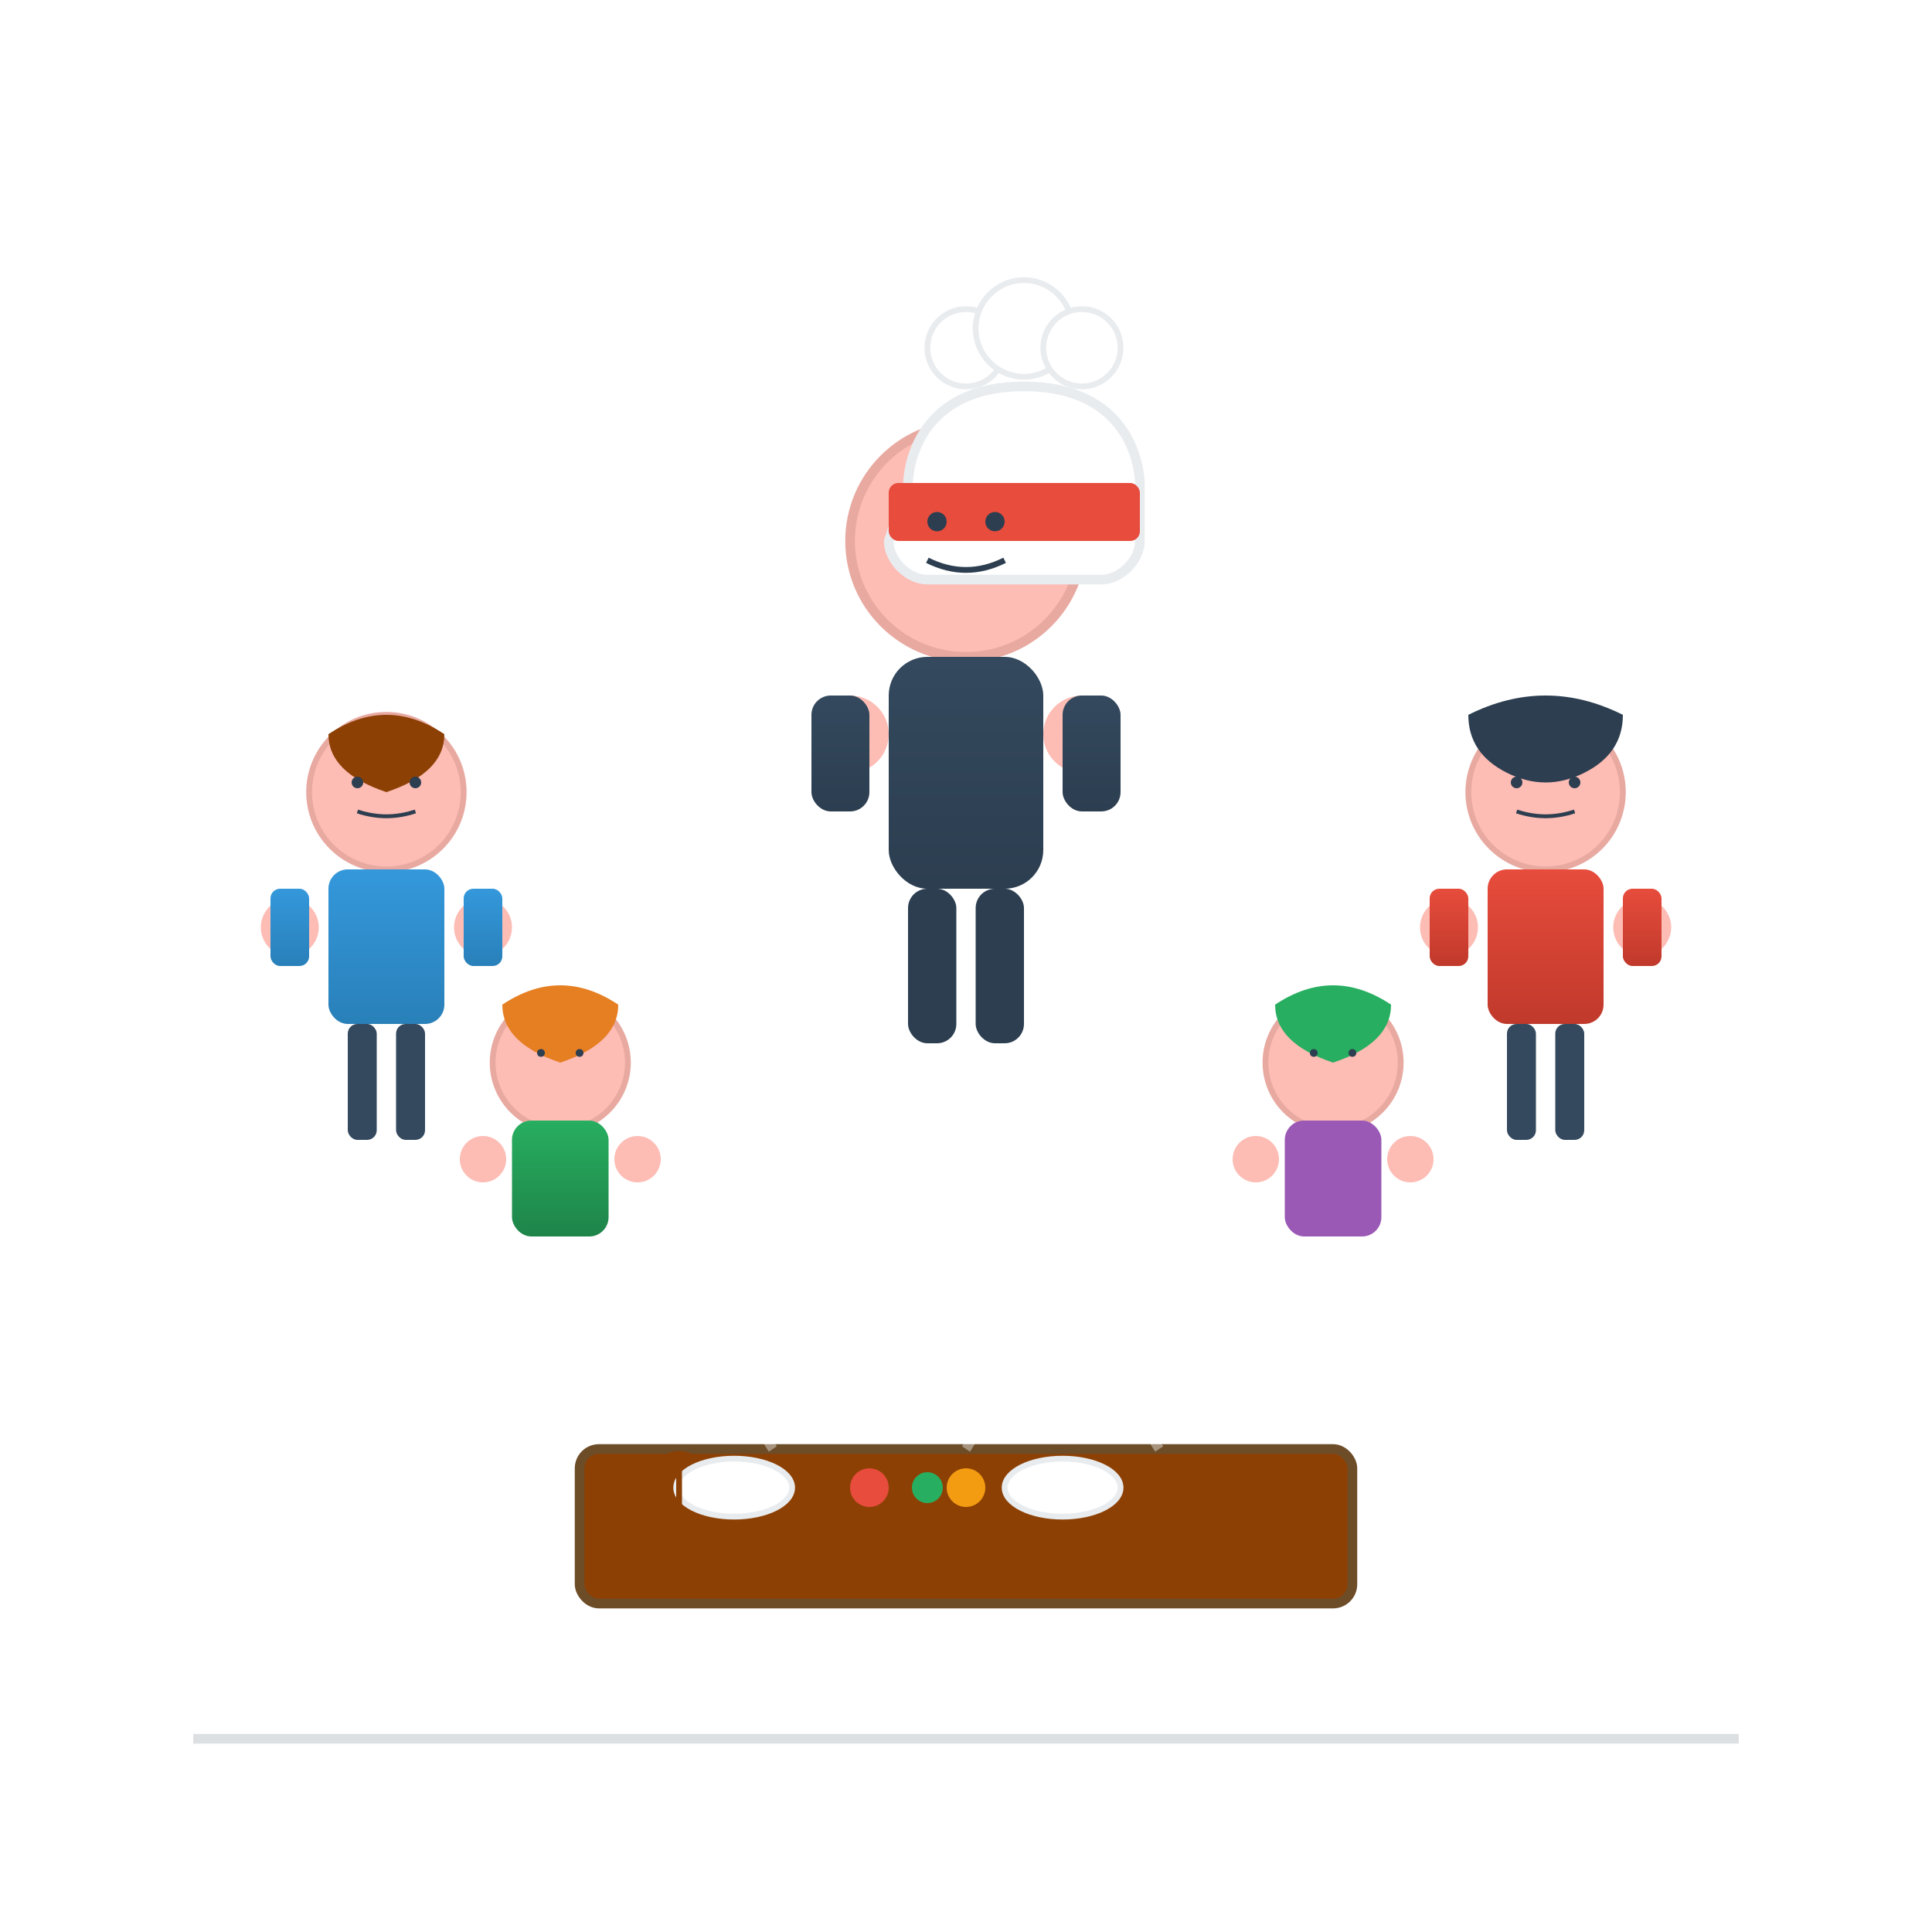 <svg xmlns="http://www.w3.org/2000/svg" viewBox="0 0 100 100" width="100" height="100">
  <defs>
    <linearGradient id="personGradient1" x1="0%" y1="0%" x2="0%" y2="100%">
      <stop offset="0%" style="stop-color:#3498db;stop-opacity:1" />
      <stop offset="100%" style="stop-color:#2980b9;stop-opacity:1" />
    </linearGradient>
    <linearGradient id="personGradient2" x1="0%" y1="0%" x2="0%" y2="100%">
      <stop offset="0%" style="stop-color:#e74c3c;stop-opacity:1" />
      <stop offset="100%" style="stop-color:#c0392b;stop-opacity:1" />
    </linearGradient>
    <linearGradient id="personGradient3" x1="0%" y1="0%" x2="0%" y2="100%">
      <stop offset="0%" style="stop-color:#27ae60;stop-opacity:1" />
      <stop offset="100%" style="stop-color:#1e8449;stop-opacity:1" />
    </linearGradient>
    <linearGradient id="chefGradient" x1="0%" y1="0%" x2="0%" y2="100%">
      <stop offset="0%" style="stop-color:#34495e;stop-opacity:1" />
      <stop offset="100%" style="stop-color:#2c3e50;stop-opacity:1" />
    </linearGradient>
    <filter id="shadow" x="-50%" y="-50%" width="200%" height="200%">
      <feDropShadow dx="1" dy="1" stdDeviation="2" flood-color="#000000" flood-opacity="0.1"/>
    </filter>
  </defs>
  
  <!-- Chef instructor (center, larger) -->
  <g transform="translate(45,20)">
    <!-- Head -->
    <circle cx="5" cy="8" r="6" fill="#fdbcb4" stroke="#e8a9a1" stroke-width="0.5"/>
    
    <!-- Chef hat -->
    <path d="M2 5 C2 5, 2 0, 8 0 C14 0, 14 5, 14 5 L14 8 C14 9, 13 10, 12 10 L3 10 C2 10, 1 9, 1 8 Z" 
          fill="#ffffff" 
          stroke="#e9ecef" 
          stroke-width="0.5"/>
    <circle cx="5" cy="-2" r="2" fill="#ffffff" stroke="#e9ecef" stroke-width="0.3"/>
    <circle cx="8" cy="-3" r="2.5" fill="#ffffff" stroke="#e9ecef" stroke-width="0.3"/>
    <circle cx="11" cy="-2" r="2" fill="#ffffff" stroke="#e9ecef" stroke-width="0.3"/>
    <rect x="1" y="5" width="13" height="3" fill="#e74c3c" rx="0.5"/>
    
    <!-- Body -->
    <rect x="1" y="14" width="8" height="12" fill="url(#chefGradient)" rx="2" filter="url(#shadow)"/>
    
    <!-- Arms -->
    <circle cx="-1" cy="18" r="2" fill="#fdbcb4"/>
    <circle cx="11" cy="18" r="2" fill="#fdbcb4"/>
    <rect x="-3" y="16" width="3" height="6" fill="url(#chefGradient)" rx="1"/>
    <rect x="10" y="16" width="3" height="6" fill="url(#chefGradient)" rx="1"/>
    
    <!-- Legs -->
    <rect x="2" y="26" width="2.5" height="8" fill="#2c3e50" rx="1"/>
    <rect x="5.5" y="26" width="2.5" height="8" fill="#2c3e50" rx="1"/>
    
    <!-- Eyes -->
    <circle cx="3.5" cy="7" r="0.5" fill="#2c3e50"/>
    <circle cx="6.5" cy="7" r="0.5" fill="#2c3e50"/>
    
    <!-- Smile -->
    <path d="M3 9 Q5 10, 7 9" stroke="#2c3e50" stroke-width="0.3" fill="none"/>
  </g>
  
  <!-- Student 1 (left) -->
  <g transform="translate(15,35)">
    <!-- Head -->
    <circle cx="5" cy="6" r="4" fill="#fdbcb4" stroke="#e8a9a1" stroke-width="0.3"/>
    
    <!-- Body -->
    <rect x="2" y="10" width="6" height="8" fill="url(#personGradient1)" rx="1" filter="url(#shadow)"/>
    
    <!-- Arms -->
    <circle cx="0" cy="13" r="1.5" fill="#fdbcb4"/>
    <circle cx="10" cy="13" r="1.5" fill="#fdbcb4"/>
    <rect x="-1" y="11" width="2" height="4" fill="url(#personGradient1)" rx="0.5"/>
    <rect x="9" y="11" width="2" height="4" fill="url(#personGradient1)" rx="0.5"/>
    
    <!-- Legs -->
    <rect x="3" y="18" width="1.5" height="6" fill="#34495e" rx="0.5"/>
    <rect x="5.5" y="18" width="1.5" height="6" fill="#34495e" rx="0.5"/>
    
    <!-- Hair -->
    <path d="M2 3 Q5 1, 8 3 Q8 5, 5 6 Q2 5, 2 3" fill="#8d4004"/>
    
    <!-- Eyes -->
    <circle cx="3.5" cy="5.5" r="0.3" fill="#2c3e50"/>
    <circle cx="6.5" cy="5.5" r="0.3" fill="#2c3e50"/>
    
    <!-- Smile -->
    <path d="M3.5 7 Q5 7.5, 6.5 7" stroke="#2c3e50" stroke-width="0.2" fill="none"/>
  </g>
  
  <!-- Student 2 (right) -->
  <g transform="translate(75,35)">
    <!-- Head -->
    <circle cx="5" cy="6" r="4" fill="#fdbcb4" stroke="#e8a9a1" stroke-width="0.3"/>
    
    <!-- Body -->
    <rect x="2" y="10" width="6" height="8" fill="url(#personGradient2)" rx="1" filter="url(#shadow)"/>
    
    <!-- Arms -->
    <circle cx="0" cy="13" r="1.5" fill="#fdbcb4"/>
    <circle cx="10" cy="13" r="1.5" fill="#fdbcb4"/>
    <rect x="-1" y="11" width="2" height="4" fill="url(#personGradient2)" rx="0.5"/>
    <rect x="9" y="11" width="2" height="4" fill="url(#personGradient2)" rx="0.5"/>
    
    <!-- Legs -->
    <rect x="3" y="18" width="1.5" height="6" fill="#34495e" rx="0.5"/>
    <rect x="5.5" y="18" width="1.5" height="6" fill="#34495e" rx="0.5"/>
    
    <!-- Hair -->
    <path d="M1 2 Q5 0, 9 2 Q9 4, 7 5 Q5 6, 3 5 Q1 4, 1 2" fill="#2c3e50"/>
    
    <!-- Eyes -->
    <circle cx="3.5" cy="5.5" r="0.3" fill="#2c3e50"/>
    <circle cx="6.5" cy="5.5" r="0.3" fill="#2c3e50"/>
    
    <!-- Smile -->
    <path d="M3.5 7 Q5 7.5, 6.5 7" stroke="#2c3e50" stroke-width="0.2" fill="none"/>
  </g>
  
  <!-- Student 3 (back left) -->
  <g transform="translate(25,50)">
    <!-- Head -->
    <circle cx="4" cy="5" r="3.5" fill="#fdbcb4" stroke="#e8a9a1" stroke-width="0.3"/>
    
    <!-- Body -->
    <rect x="1.5" y="8" width="5" height="6" fill="url(#personGradient3)" rx="1" filter="url(#shadow)"/>
    
    <!-- Arms -->
    <circle cx="0" cy="10" r="1.2" fill="#fdbcb4"/>
    <circle cx="8" cy="10" r="1.2" fill="#fdbcb4"/>
    
    <!-- Hair -->
    <path d="M1 2 Q4 0, 7 2 Q7 4, 4 5 Q1 4, 1 2" fill="#e67e22"/>
    
    <!-- Eyes -->
    <circle cx="3" cy="4.5" r="0.2" fill="#2c3e50"/>
    <circle cx="5" cy="4.5" r="0.2" fill="#2c3e50"/>
  </g>
  
  <!-- Student 4 (back right) -->
  <g transform="translate(65,50)">
    <!-- Head -->
    <circle cx="4" cy="5" r="3.5" fill="#fdbcb4" stroke="#e8a9a1" stroke-width="0.3"/>
    
    <!-- Body -->
    <rect x="1.5" y="8" width="5" height="6" fill="#9b59b6" rx="1" filter="url(#shadow)"/>
    
    <!-- Arms -->
    <circle cx="0" cy="10" r="1.2" fill="#fdbcb4"/>
    <circle cx="8" cy="10" r="1.2" fill="#fdbcb4"/>
    
    <!-- Hair -->
    <path d="M1 2 Q4 0, 7 2 Q7 4, 4 5 Q1 4, 1 2" fill="#27ae60"/>
    
    <!-- Eyes -->
    <circle cx="3" cy="4.5" r="0.2" fill="#2c3e50"/>
    <circle cx="5" cy="4.5" r="0.2" fill="#2c3e50"/>
  </g>
  
  <!-- Cooking station/table -->
  <rect x="30" y="75" width="40" height="8" fill="#8d4004" stroke="#6d4c28" stroke-width="0.5" rx="1" filter="url(#shadow)"/>
  
  <!-- Cooking utensils on table -->
  <!-- Bowls -->
  <ellipse cx="38" cy="77" rx="3" ry="1.5" fill="#ffffff" stroke="#e9ecef" stroke-width="0.3"/>
  <ellipse cx="55" cy="77" rx="3" ry="1.5" fill="#ffffff" stroke="#e9ecef" stroke-width="0.3"/>
  
  <!-- Ingredients -->
  <circle cx="45" cy="77" r="1" fill="#e74c3c"/>
  <circle cx="48" cy="77" r="0.8" fill="#27ae60"/>
  <circle cx="50" cy="77" r="1" fill="#f39c12"/>
  
  <!-- Wooden spoons -->
  <rect x="35" y="76" width="0.3" height="3" fill="#8d4004"/>
  <ellipse cx="35.15" cy="75.5" rx="0.8" ry="0.4" fill="#8d4004"/>
  
  <!-- Steam/cooking vapors -->
  <g opacity="0.4">
    <path d="M40 75 Q38 72, 40 70" stroke="#ffffff" stroke-width="0.5" fill="none">
      <animate attributeName="opacity" values="0.2;0.6;0.2" dur="2s" repeatCount="indefinite"/>
    </path>
    <path d="M50 75 Q52 72, 50 70" stroke="#ffffff" stroke-width="0.5" fill="none">
      <animate attributeName="opacity" values="0.4;0.8;0.4" dur="2.5s" repeatCount="indefinite"/>
    </path>
    <path d="M60 75 Q58 72, 60 70" stroke="#ffffff" stroke-width="0.5" fill="none">
      <animate attributeName="opacity" values="0.1;0.5;0.1" dur="3s" repeatCount="indefinite"/>
    </path>
  </g>
  
  <!-- Floor line -->
  <line x1="10" y1="90" x2="90" y2="90" stroke="#bdc3c7" stroke-width="0.5" opacity="0.5"/>
</svg>
